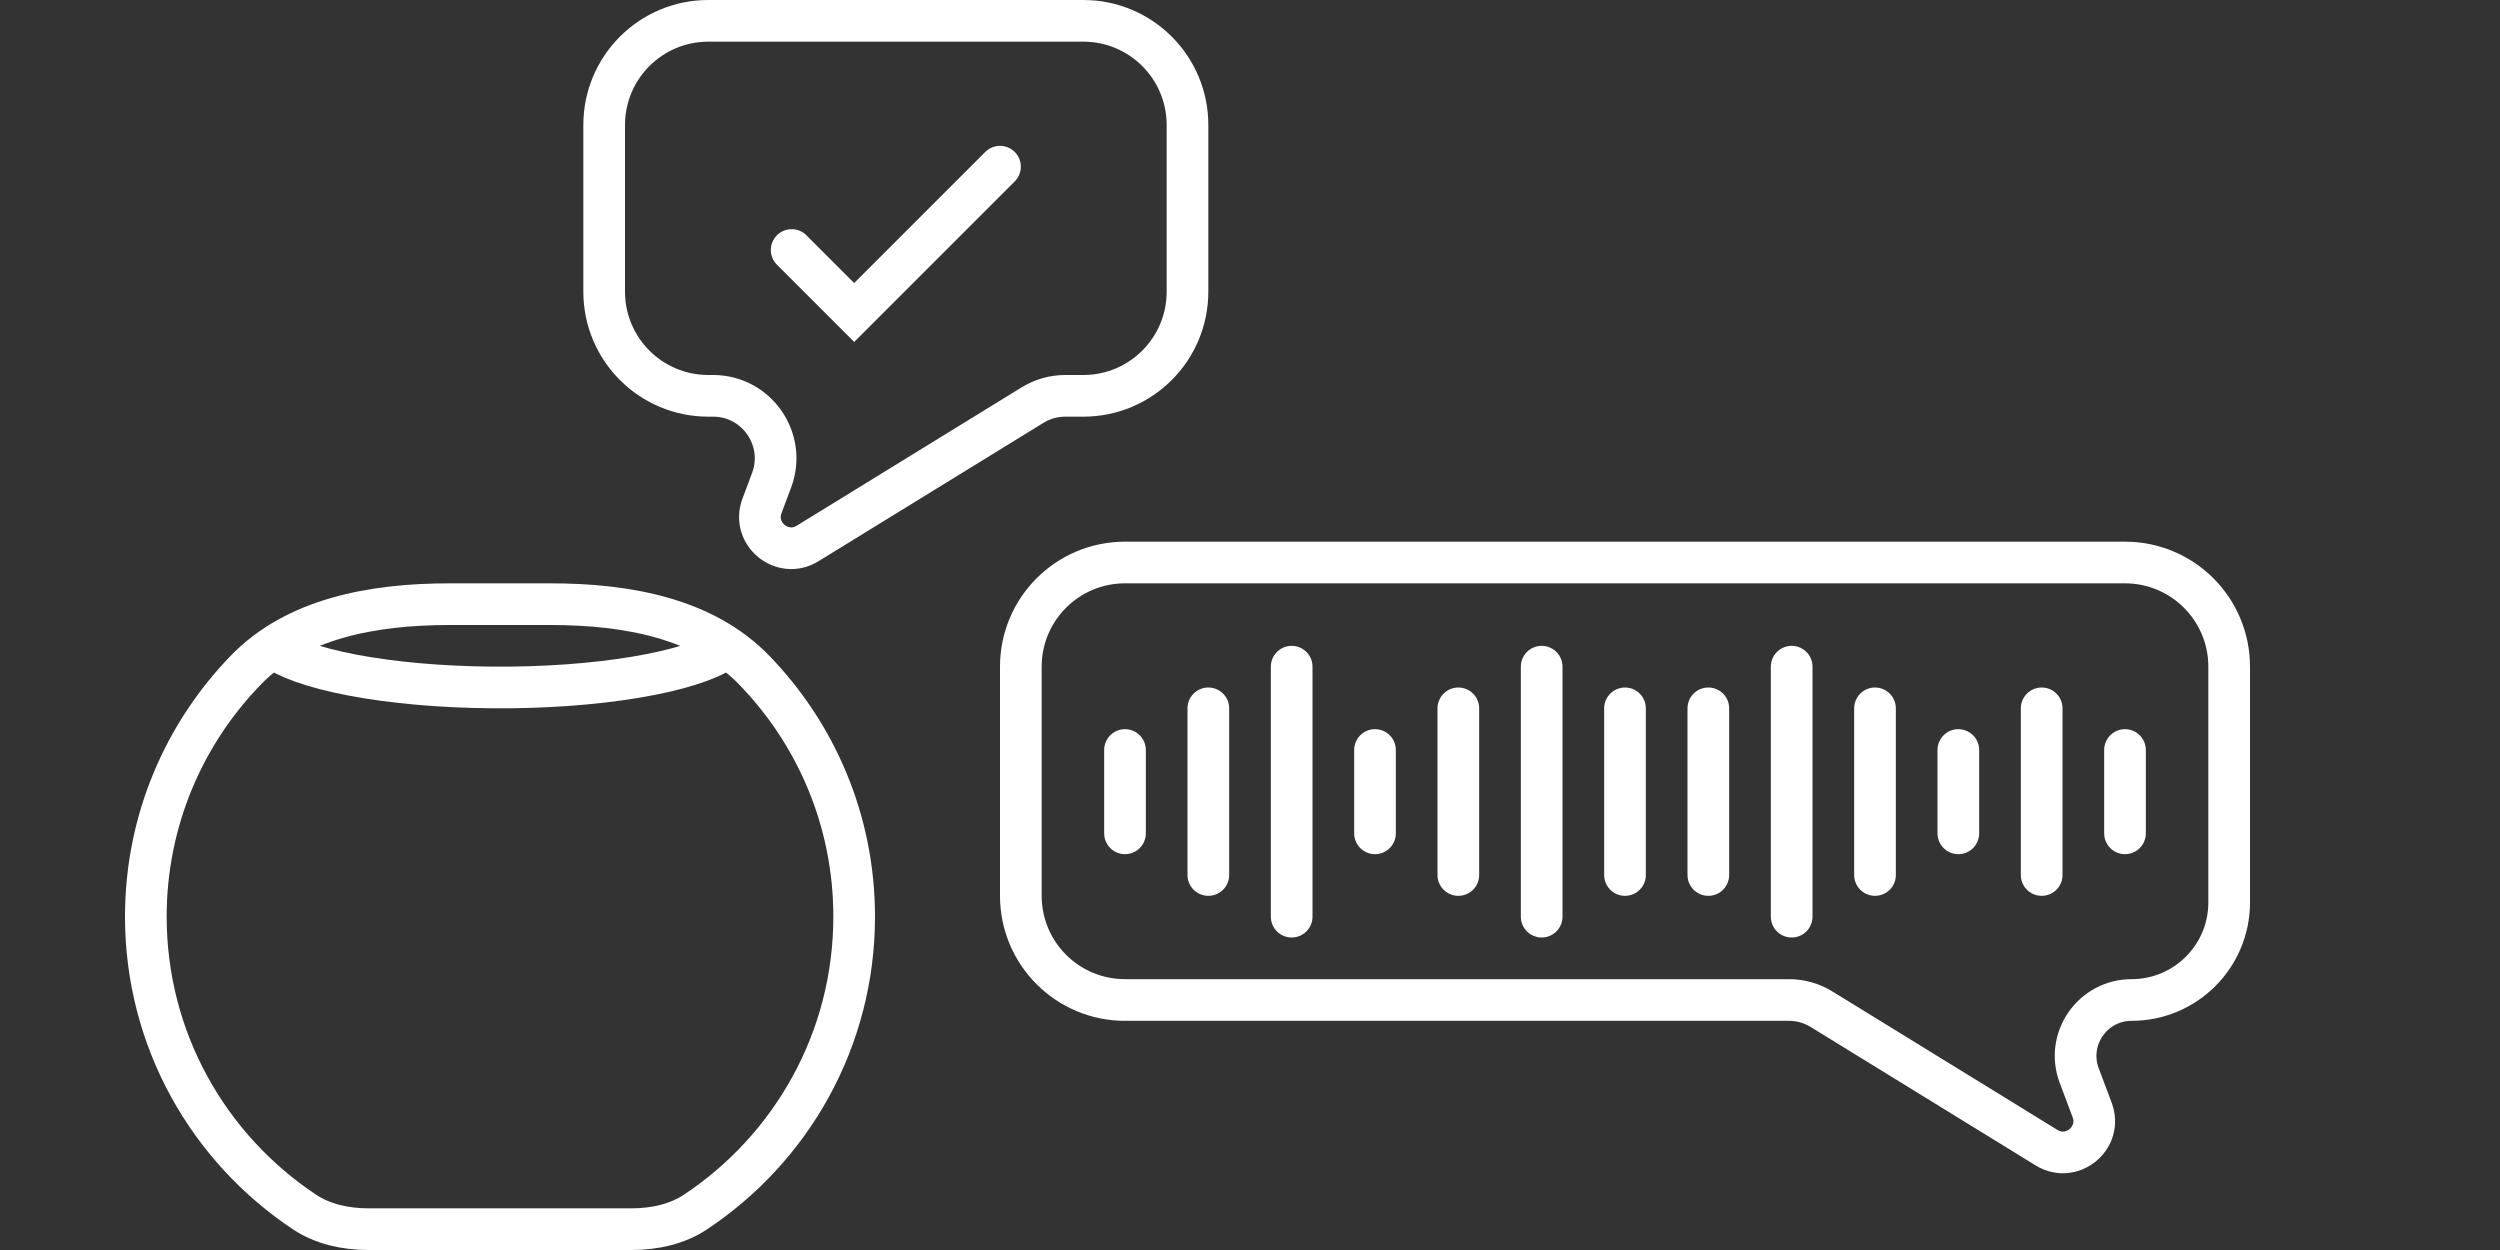 <?xml version="1.0" encoding="UTF-8"?> <svg xmlns="http://www.w3.org/2000/svg" width="60" height="30" viewBox="0 0 60 30" fill="none"><rect x="0" y="0" width="60" height="30" fill="#333333" stroke="none"/><path d="M27 18C27 19.6 27 20 27 20" stroke="white" stroke-linecap="round"></path><path d="M29 17C29 20.2 29 21 29 21" stroke="white" stroke-linecap="round"></path><path d="M31 16C31 20.8 31 22 31 22" stroke="white" stroke-linecap="round"></path><path d="M33 18C33 19.6 33 20 33 20" stroke="white" stroke-linecap="round"></path><path d="M35 17C35 20.2 35 21 35 21" stroke="white" stroke-linecap="round"></path><path d="M37 16C37 20.8 37 22 37 22" stroke="white" stroke-linecap="round"></path><path d="M39 17C39 20.2 39 21 39 21" stroke="white" stroke-linecap="round"></path><path d="M41 17C41 20.2 41 21 41 21" stroke="white" stroke-linecap="round"></path><path d="M43 16C43 20.8 43 22 43 22" stroke="white" stroke-linecap="round"></path><path d="M45 17C45 20.2 45 21 45 21" stroke="white" stroke-linecap="round"></path><path d="M47 18C47 19.6 47 20 47 20" stroke="white" stroke-linecap="round"></path><path d="M49 17C49 20.2 49 21 49 21" stroke="white" stroke-linecap="round"></path><path d="M51 18C51 19.6 51 20 51 20" stroke="white" stroke-linecap="round"></path><path d="M17.335 15.614C16.984 15.846 16.276 16.083 15.252 16.254C14.248 16.422 13.049 16.509 11.825 16.499C10.601 16.49 9.426 16.386 8.467 16.204C7.482 16.017 6.854 15.772 6.585 15.557" stroke="white"></path><path d="M3.5 22C3.5 19.699 4.415 17.612 5.901 16.081C7.091 14.855 8.912 14.5 10.793 14.5H13.207C15.088 14.5 16.909 14.855 18.099 16.081C19.585 17.612 20.5 19.699 20.5 22C20.5 24.96 18.985 27.568 16.687 29.091C16.258 29.375 15.723 29.5 15.152 29.5H8.848C8.277 29.5 7.742 29.375 7.313 29.091C5.015 27.568 3.5 24.96 3.5 22Z" stroke="white"></path><path d="M26 0.5H17C15.619 0.5 14.5 1.619 14.5 3V7C14.5 8.381 15.619 9.5 17 9.5H17.114C18.161 9.5 18.886 10.546 18.518 11.527L18.288 12.141C18.037 12.81 18.775 13.418 19.383 13.043L24.78 9.723C25.016 9.577 25.288 9.5 25.566 9.5H26C27.381 9.5 28.5 8.381 28.5 7V3C28.5 1.619 27.381 0.5 26 0.5Z" stroke="white"></path><path d="M27 13.5H51C52.381 13.5 53.5 14.619 53.5 16V21.658C53.5 22.951 52.452 24 51.158 24C50.221 24 49.572 24.936 49.901 25.813L50.212 26.641C50.463 27.31 49.725 27.918 49.117 27.544L43.72 24.223C43.484 24.077 43.212 24 42.934 24H27C25.619 24 24.5 22.881 24.5 21.5V16C24.5 14.619 25.619 13.5 27 13.5Z" stroke="white"></path><path d="M19 6L20.5 7.5L24 4" stroke="white" stroke-linecap="round"></path></svg> 